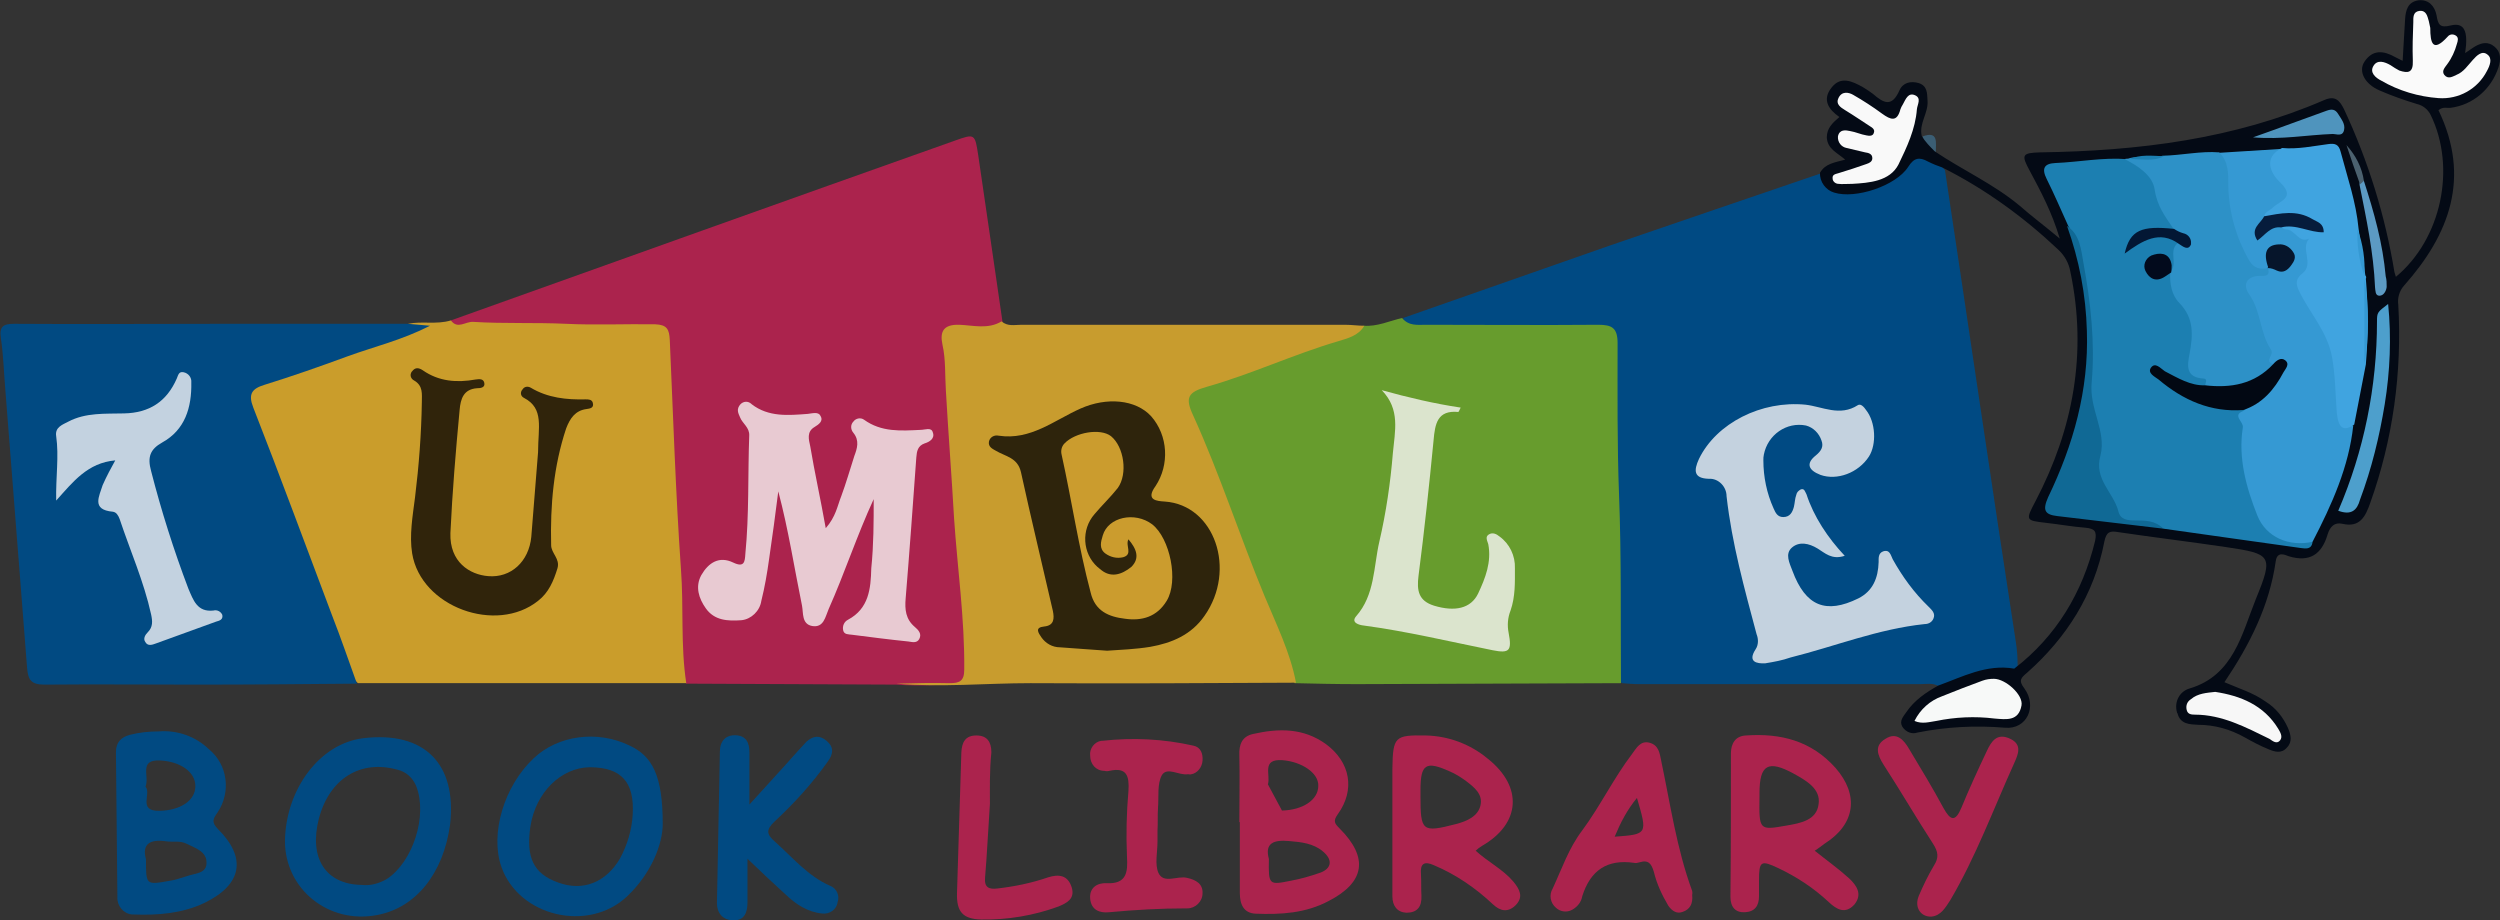 <?xml version="1.0" encoding="UTF-8"?> <svg xmlns="http://www.w3.org/2000/svg" xmlns:xlink="http://www.w3.org/1999/xlink" version="1.1" id="Layer_1" x="0px" y="0px" width="516.2px" height="190px" viewBox="0 0 516.2 190" xml:space="preserve"><rect x="0" y="0" width="516.2" height="190" fill="#333333" stroke="none"/> <g id="Group_1681" transform="translate(-1909 1319.76)"> <path id="Path_2302" fill="#004A83" d="M2309.3-1178.1c-1.3-0.7-2.5-0.4-3.8-0.4c-19.4,0-38.7,0-58.1,0c-1.2,0-2.3-0.1-3.5-0.2 c-1.5-1.4-1.3-3.3-1.3-5.1c0.1-11.3,0.2-22.6-0.3-33.9c-0.5-9.8-0.2-19.7-0.4-29.5c-0.1-3.8-0.4-4.2-4.1-4.2 c-11.1-0.1-22.4,0.1-33.5-0.1c-2.2,0-4.7,0.5-5.6-2.6c14.3-5,28.5-10,42.8-15c14.5-5,29-9.9,43.6-14.9c4,4.4,12.9,3.9,16.8-0.9 c3-3.7,5.8-3.6,8.7,0.3c4.9,32.4,9.6,64.8,14.6,97.2c0.3,1.8,0.4,3.6,0.4,5.4c-0.1,1-1,1.7-2,1.6c-0.2,0-0.3-0.1-0.4-0.1 c-3.3-0.7-6.2,0.5-9.2,1.7C2312.5-1178.2,2310.9-1177.2,2309.3-1178.1z"></path> <path id="Path_2303" fill="#AB234D" d="M2002.1-1253.6c34.7-12.4,69.3-24.8,104-37.1c4.2-1.5,4.2-1.5,4.9,3.1 c1.7,11.4,3.3,22.8,5,34.3c-0.7,2.4-2.7,1.9-4.4,1.9c-6.6,0.3-6.4,0.2-6.3,7c0.4,19.7,3.1,39.2,3.7,58.8c0.2,7.3,0,7.3-7.1,7.3 c-2.6,0.1-5.2,0.1-7.8-0.1l-43.4-0.2c-1.5-1.5-1.7-3.4-1.7-5.4c-0.2-18.5-1.5-36.9-2.7-55.3c-0.2-2.9-0.1-5.8-0.1-8.8 c0-2.3-1-3.5-3.2-3.4c-4.5,0.2-9-1-13.5-0.1c-2.8,0.6-5.7-0.5-8.5-0.5c-5.2,0-10.5-0.2-15.6,0.1 C2003.9-1251.9,2002.2-1251.2,2002.1-1253.6z"></path> <path id="Path_2304" fill="#679C2D" d="M2198.5-1254.1c1.4,1.7,3.2,1.4,4.9,1.4c11.8,0,23.8,0.1,35.6,0c2.8,0,4,0.6,4,3.8 c0,10.4-0.1,20.9,0.3,31.3c0.5,13,0.3,25.9,0.4,38.9c-18.2,0.1-36.4,0.1-54.6,0.2c-4.3,0-8.5-0.1-12.8-0.2 c-1.5-2.6-2.7-5.4-3.7-8.3c-4.7-12-9.5-23.9-13.9-36c-1.3-3.5-3.2-6.8-4.4-10.4c-1.5-4.4-0.7-5.9,3.6-7.4 c10.9-3.8,21.7-7.8,32.7-11.7C2193.4-1252.3,2195.9-1253.5,2198.5-1254.1z"></path> <path id="Path_2305" fill="#CA9D2B" d="M2002.1-1253.6c1.4,1.9,3,0.2,4.6,0.3c6.4,0.4,12.8,0.1,19.2,0.4c6.1,0.3,12.2,0,18.4,0.1 c2.4,0.1,2.9,1,3,3.3c0.7,15.7,1.2,31.5,2.3,47.2c0.6,7.9-0.1,15.8,1.1,23.6h-67.8c-0.8-0.7-1.5-1.6-1.8-2.7 c-6.8-17.8-13.7-35.5-20.2-53.4c-1.4-3.7-0.9-5.2,2.3-6.3c11.2-3.8,22.4-8.2,33.5-11.2c-1-0.1-2.4,1.3-3.4-0.6 C1996.1-1253.5,1999.1-1252.7,2002.1-1253.6z"></path> <path id="Path_2306" fill="#014A82" d="M1993.2-1252.9l4.6,0.4c-5.9,3-11.5,4.3-17,6.3c-5.7,2.1-11.4,4.1-17.2,5.9 c-2.6,0.8-3.4,1.9-2.3,4.7c5.6,14.3,10.9,28.7,16.3,43c1.8,4.6,3.4,9.3,5.1,14c-11,0.1-22.1,0.2-33.1,0.2c-10.5,0-20.9-0.1-31.4,0 c-2.7,0-3.4-0.9-3.6-3.4c-1.5-19.2-3-38.3-4.5-57.5c-0.3-3.5-0.4-7.1-0.9-10.5c-0.4-2.5,0.4-3.1,2.7-3.1c14.2,0.1,28.4,0,42.4,0 C1967.3-1252.9,1980.2-1252.9,1993.2-1252.9z"></path> <path id="Path_2307" fill="#C89C2E" d="M2190.7-1252.5c-1.2,2.1-3.5,2.6-5.4,3.2c-9.2,2.7-17.9,6.8-27.1,9.4 c-3.9,1.1-4.6,2.2-2.8,6c5.5,12.1,9.6,24.9,14.7,37.2c2.4,5.8,5.3,11.6,6.5,17.9c-18.3,0.1-36.6,0.2-54.8,0.1 c-9.2,0-18.5,0.9-27.7,0.1c3.7-0.1,7.3-0.2,11-0.1c2,0,3-0.4,3-2.8c0.1-10.5-1.4-20.8-2.1-31.2c-0.5-8.8-1.2-17.7-1.7-26.5 c-0.2-3.1,0-6.3-0.7-9.4c-0.6-2.8,0.3-4.2,3.5-4.1c2.8,0.1,5.9,1,8.7-0.7c1.3,1.1,2.7,0.7,4.1,0.7c22.3,0,44.5,0,66.8,0 C2188.1-1252.7,2189.4-1252.5,2190.7-1252.5z"></path> <path id="Path_2308" fill="#AB234D" d="M2148-1148.2c0,0.7,0,1.5,0,2.2c0,2.2-0.6,4.7,0.2,6.5c1.1,2.3,3.9,0.5,5.9,1 c1.8,0.4,3.3,1.2,3.2,3.2c0,1.7-1.5,3.1-3.1,3.1c-0.1,0-0.1,0-0.2,0c-5.4,0-10.7,0.3-16,0.8c-2,0.2-3.7-0.5-3.9-2.8 c-0.2-2.3,1.5-3.3,3.4-3.2c4.1,0.2,4.4-2.2,4.2-5.5c-0.2-4.5-0.1-9,0.3-13.5c0.2-3.1-0.3-5-3.9-4.2c-0.4,0.1-0.7,0.1-1.1,0 c-1.7,0-2.9-1.4-2.9-3.1c-0.2-1.5,0.9-2.9,2.3-3.1c0.1,0,0.1,0,0.2,0c6.3-0.7,12.6-0.4,18.8,1c1.5,0.3,2,1.6,1.9,3.1 c-0.1,1.4-1.1,2.6-2.3,2.8c-0.2,0.1-0.5,0-0.7,0c-1.9,0.3-4.3-1.6-5.4,0.2c-1,1.8-0.6,4.5-0.8,6.8 C2148-1151.3,2148.1-1149.7,2148-1148.2L2148-1148.2z"></path> <path id="Path_2309" fill="#AB234D" d="M2307.8-1130.5c-2.2,0.1-3.6-1.9-2.6-4.3c0.9-2.1,1.9-4.2,3.1-6.2c1.1-1.7,0.9-2.9-0.2-4.6 c-3.5-5.4-6.7-10.9-10.2-16.3c-1.2-1.9-2-3.9,0.4-5.3c2.3-1.5,3.8,0.2,4.9,2.1c2.4,4,4.9,8.1,7.1,12.2c1.4,2.5,2.4,3,3.7-0.1 c1.6-3.9,3.4-7.8,5.2-11.6c1-2.2,2.2-3.9,4.9-2.6c2.5,1.2,1.6,3.2,0.8,5c-4.3,9.5-7.9,19.3-13.2,28.3 C2310.7-1132.4,2309.8-1130.7,2307.8-1130.5z"></path> <path id="Path_2310" fill="#AB234D" d="M2113.4-1153.8c-0.4,5.8-0.6,10.5-1,15.2c-0.2,2.1,0.8,2.5,2.5,2.3c3.5-0.4,7-1.1,10.5-2.3 c2.2-0.7,4.1-0.5,4.9,2.1c0.7,2.4-1.1,3.2-2.7,3.9c-5.2,1.9-10.6,2.8-16,2.7c-3.8-0.1-5.1-1.6-5-5.4c0.3-9.7,0.6-19.4,0.9-29.1 c0.1-2.2,0.9-3.5,3.1-3.5c2.2,0,3.1,1.3,3.1,3.5C2113.3-1160.6,2113.4-1156.7,2113.4-1153.8z"></path> <path id="Path_2311" fill="#3B5E74" d="M2308.7-1288.4c-2.1,0-3.3-0.8-2.7-3.2C2309.3-1292.8,2308.7-1290.3,2308.7-1288.4z"></path> <path id="Path_2312" fill="#040A15" d="M2424.1-1310.1c-1.3-1.1-2.6-0.9-4-0.1c-0.7,0.4-1.3,0.9-2.1,1.4c0.7-4.6-0.2-6.4-3-5.7 c-2.3,0.6-2.6-0.3-2.9-2.1c-0.4-2-1.7-3.3-3.7-3.1c-2.2,0.3-2.7,2-2.8,4c-0.2,2.7-0.3,5.5-0.5,8.5c-0.8-0.4-1.2-0.6-1.6-0.8 c-2.3-1.3-4.6-1.6-6.3,1c-1.3,2,0.1,4.6,3.1,5.9c2.5,1.1,5.1,2,7.7,2.8c1.3,0.3,2.3,1.1,2.9,2.3c5.3,10.9,2.2,25.6-7.2,33.4 c-0.1-0.4-0.2-0.7-0.3-1c-1.9-11.6-5.4-22.9-10.4-33.6c-0.9-1.8-1.8-2.9-4.1-1.9c-18.7,8.1-38.4,10.5-58.6,10.8 c-3.8,0.1-4,0.5-2.2,3.8c2.3,4.3,4.6,8.6,6.2,14c-3.1-2.6-5.8-4.6-8.3-6.8c-5.4-4.5-11.7-7.3-17.5-11.2c-1-1-2-2-2.7-3.2 c-0.6-2.6,1.4-4.7,1.2-7.3c-0.1-1.5,0-3-1.8-3.6c-1.7-0.5-3.3-0.1-4,1.5c-1.6,3.6-3.3,2.6-5.5,0.7c-0.7-0.5-1.4-1-2.1-1.4 c-2.2-1.2-4.5-2.3-6.4,0.1c-2,2.5-0.7,4.5,1.6,6.1c-1.4,1.2-2.6,2.3-2.6,4.2c0.1,2.4,2.2,3.2,3.8,4.6c-2.2,0.6-4.1,0.8-5.2,2.7 c-0.1,1.9,1.2,3.6,2.9,4.1c4.4,1.4,12.8-1.4,15.3-5.3c1.2-1.9,2.3-2.1,4.1-1.1c1,0.5,2,0.9,2.9,1.2c8.8,4.4,16.8,10.2,24,17 c1.3,1.2,2.2,2.8,2.5,4.6c3.5,16.7,0.6,32.4-7.2,47.3c-2.1,4-2.1,4,2.2,4.5c2.7,0.3,5.4,0.8,8.1,1c1.9,0.2,2.4,0.7,2,2.7 c-2.6,10.7-8,19.7-16.7,26.4l0,0c-5.7-1-10.7,1.7-15.7,3.5c-2.5,1.4-4.9,3-6.6,5.5c-0.6,0.9-1.5,1.8-0.8,3c0.7,1.1,2,1.6,3.1,1.2 c6-1.2,12-1.5,18.1-1c4.5,0.4,6.7-4.4,4-8.1c-1.3-1.7-0.7-2.2,0.6-3.3c8.1-7.2,13.8-16.1,15.9-27c0.4-2,1.1-2.3,2.8-2 c7.4,1.1,14.9,2,22.3,3.1c9.4,1.4,9.9,1.7,6.2,10.7c-2.9,7.2-4.6,15.8-13.7,18.5c-2.1,0.6-3.2,2.8-2.6,4.9c0,0.1,0,0.1,0.1,0.2 c0.6,2.3,2.5,2.3,4.3,2.4c3.3,0,6.6,0.9,9.6,2.6c1.6,0.9,3.1,1.7,4.8,2.4c1.4,0.6,2.8,1,3.9-0.3c1.2-1.2,0.8-2.7,0.2-4.1 c-1-2.2-2.5-4.1-4.6-5.4c-2.5-1.8-5.5-2.7-8.5-4c5.2-7.7,9.3-15.8,10.6-25c0.3-2.1,1.9-1.3,2.7-1c4.3,1.3,6.8-0.4,8-4.5 c0.5-1.6,1.4-2.6,3.1-2.2c3.5,0.8,4.7-1.4,5.7-4.3c4.7-13.1,6.6-27,5.8-40.9c-0.2-1.4,0.2-2.9,1.2-4c9.4-10.6,13.8-22.3,7.1-36.2 c0.9-0.8,1.8-0.4,2.5-0.5c4.6-0.6,8.4-3.8,9.9-8.4C2425.4-1307.5,2425.4-1309,2424.1-1310.1z"></path> <path id="Path_2313" fill="#C4D2DF" d="M2289.9-1205c-2.7,0.9-4.1-0.6-5.6-1.5c-1.8-1.1-3.8-1.5-5.3-0.2c-1.5,1.3-0.5,3.2,0.1,4.8 c2.7,7.3,6.9,9,13.6,5.7c3-1.5,4.1-4.2,4.2-7.5c0-0.8-0.1-1.8,0.9-2.2c1.4-0.5,1.6,0.8,2,1.6c2,3.6,4.4,6.9,7.4,9.8 c0.7,0.7,1.5,1.4,1,2.5c-0.3,0.7-1,1.1-1.8,1.1c-9.6,1-18.5,4.6-27.7,6.9c-1.7,0.6-3.4,0.9-5.2,1.2c-1.8,0.1-3.7-0.3-2-2.9 c0.6-0.9,0.6-2.1,0.2-3.1c-2.5-9.4-5.1-18.7-6.2-28.5c0-2-1.7-3.7-3.6-3.6h-0.1c-3.1-0.1-3.1-1.7-2-4.1c3.6-7.4,12.9-12.1,22-11.2 c3.5,0.4,7.1,2.5,10.8,0.1c0.6-0.4,1.3,0.4,1.7,1c2,2.5,2.2,7.1,0.6,9.6c-2.2,3.4-6.6,5-10,3.8c-2.6-1-3-2.4-1-4 c1.1-0.9,1.7-1.8,1.2-3.1c-0.5-1.5-1.7-2.7-3.2-3.1c-4-0.8-7.9,1.9-8.7,6c-0.1,0.4-0.1,0.8-0.1,1.2c0,3.4,0.7,6.8,2.1,9.9 c0.4,0.9,0.8,1.8,2,1.8c1.4,0,1.9-1,2.2-2.1c0.2-0.8,0.2-1.7,0.5-2.5c0.1-0.5,0.4-0.8,0.9-1.1c0.8-0.3,0.9,0.5,1.2,1 C2283.5-1213.1,2286.4-1208.7,2289.9-1205z"></path> <path id="Path_2314" fill="#E8CAD2" d="M2089.4-1216.7c-3.5,7.6-6,15.3-9.3,22.7c-0.7,1.6-1,3.9-3.4,3.5c-2.2-0.4-1.8-2.7-2.1-4.2 c-1.6-7.8-2.8-15.7-4.9-23.6c-0.6,4.7-1.2,9.3-1.9,14c-0.4,2.9-0.9,5.8-1.6,8.6c-0.3,2.1-2.1,3.8-4.1,4c-2.8,0.2-5.6,0.1-7.4-2.5 c-1.4-2-2.2-4.4-0.9-6.8c1.5-2.6,3.7-4,6.6-2.6c2.3,1.1,2.4-0.2,2.5-1.8c0.8-8.1,0.5-16.3,0.8-24.4c0.1-1.7-1.4-2.5-1.9-3.8 c-0.4-0.9-0.8-1.7,0.1-2.7c0.6-0.6,1.5-0.7,2.2-0.1l0.1,0.1c3.5,2.7,7.6,2.3,11.6,2c0.9-0.1,2.2-0.5,2.6,0.4 c0.7,1.1-0.4,1.8-1.2,2.3c-1.7,1-1.2,2.6-0.9,4c0.9,5.4,2.1,10.7,3.2,16.9c2.1-2.4,2.4-4.6,3.2-6.6c1-2.7,1.8-5.5,2.7-8.3 c0.6-1.6,1.1-3.2-0.2-4.8c-0.6-0.7-0.6-1.7,0-2.3c0.5-0.7,1.5-0.9,2.2-0.4l0,0c3.6,2.6,7.6,2.3,11.7,2.1c0.9,0,2.2-0.6,2.5,0.5 c0.5,1.3-0.7,2-1.7,2.3c-1.4,0.5-1.6,1.6-1.7,2.9c-0.7,9.7-1.4,19.4-2.2,29.1c-0.2,2.3,0,4.3,1.9,5.9c0.7,0.6,1.5,1.4,0.9,2.5 c-0.5,0.9-1.5,0.6-2.2,0.5c-3.9-0.4-7.8-0.9-11.7-1.4c-0.7-0.1-1.6,0-1.8-0.9s0.2-1.8,1-2.2c4.3-2.3,4.7-6.4,4.8-10.6 C2089.4-1207.3,2089.4-1212,2089.4-1216.7z"></path> <path id="Path_2315" fill="#DBE4CD" d="M2194.3-1239.2c5.4,1.5,10.9,2.8,16.3,3.6c-0.3,0.6-0.4,0.9-0.5,0.9 c-4.3-0.4-4.8,2.4-5.1,5.9c-0.9,9.3-1.9,18.6-3.1,27.9c-0.4,3.1,0,5.2,3.2,6.2c4.3,1.3,7.6,0.6,9.1-2.5c1.5-3.2,2.8-6.5,2.1-10.2 c-0.2-0.7-0.7-1.5,0.1-2c0.8-0.5,1.6-0.1,2.2,0.4c2.1,1.5,3.3,4,3.2,6.6c0,2.9,0.1,5.8-0.9,8.7c-0.6,1.5-0.7,3.1-0.4,4.6 c0.7,3.7,0.2,4.3-3.3,3.6c-8.9-1.8-17.7-3.9-26.6-5.1c-1-0.1-2.7-0.6-1.6-1.9c3.9-4.4,3.6-10.2,4.8-15.4c1.4-6,2.3-12.2,2.8-18.3 C2197-1230.7,2198.2-1235.2,2194.3-1239.2z"></path> <path id="Path_2316" fill="#30240B" d="M2020.1-1226.4c0-5.1,1.3-9-2.9-11.2c-0.6-0.3-0.8-0.9-0.5-1.5c0.1-0.1,0.2-0.3,0.3-0.4 c0.4-0.5,1.1-0.5,1.6-0.2c3.5,2.1,7.4,2.5,11.3,2.4c0.6,0,1.3,0,1.5,0.7c0.3,1.1-0.6,1.2-1.3,1.3c-2.3,0.3-3.4,1.9-4.2,4 c-2.6,7.8-3.3,15.9-3.1,24.1c0,1.7,1.9,2.8,1.3,4.8c-0.8,2.6-1.8,5-4,6.7c-8.6,6.9-24.2,1.3-26-9.8c-0.6-3.7,0.1-7.7,0.6-11.6 c0.8-6.5,1.3-13.1,1.4-19.6c0-1.7,0.3-3.4-1.6-4.5c-0.6-0.3-0.9-1-0.6-1.6c0-0.1,0.1-0.2,0.2-0.3c0.6-0.8,1.3-0.8,2.2-0.2 c3.3,2.3,7,2.6,10.9,1.9c0.8-0.1,1.6-0.2,1.8,0.7c0.2,1-0.8,1.1-1.5,1.1c-2.8,0.2-3.4,2.2-3.6,4.5c-0.8,8.5-1.5,16.9-1.9,25.4 c-0.2,6,4,8.6,7.8,8.9c4.7,0.4,8.4-3,8.9-8.1C2019.2-1215.1,2019.7-1221.5,2020.1-1226.4z"></path> <path id="Path_2317" fill="#C3D2E0" d="M1932.8-1224.7c-5.7,0.5-8.7,4.4-12.2,8.3c-0.1-4.9,0.6-9.1,0-13.3c-0.3-1.9,1.4-2.4,2.5-3 c3.6-1.9,7.6-1.6,11.5-1.7c5.2-0.1,8.8-2.4,10.9-7.2c0.3-0.7,0.4-1.5,1.4-1.3s1.7,1.1,1.6,2.1c0.1,5.2-1.3,9.8-6,12.4 c-2.5,1.4-3.1,3-2.3,5.9c2.1,8.2,4.7,16.4,7.7,24.3c1,2.3,1.8,4.9,5.2,4.5c0.7-0.2,1.5,0.2,1.8,0.9c0.2,1-0.6,1.2-1.3,1.4 c-4.1,1.5-8.3,3-12.4,4.5c-0.8,0.3-1.7,0.6-2.2-0.3c-0.5-0.7,0-1.5,0.5-2c1.1-1.1,1-2.3,0.7-3.7c-1.5-6.8-4.3-13.1-6.5-19.7 c-0.3-0.8-0.7-1.4-1.4-1.5c-4.5-0.4-2.8-3.2-2.1-5.5C1931-1221.4,1931.9-1223.1,1932.8-1224.7z"></path> <path id="Path_2318" fill="#2E240C" d="M2137.6-1185.4c-3.3-0.2-6.5-0.5-9.7-0.7c-1.6,0-3-0.8-3.9-2.1c-0.6-0.9-1.4-2,0.6-2.2 c2.1-0.2,2.1-1.7,1.8-3.2c-2.2-9.6-4.5-19.1-6.6-28.7c-0.7-3-3.2-3.2-5.2-4.4c-0.7-0.4-1.6-0.8-1.4-1.9c0.2-0.9,1.1-1.4,2-1.2 c6.6,1,11.5-3.2,16.9-5.6c5.4-2.4,11.4-1.9,14.6,1.6c3.5,4,3.8,10,0.9,14.4c-2.2,3,0.4,3.1,1.9,3.2c10.3,0.7,14.9,14.1,8.2,23.6 c-2.7,3.9-6.7,5.6-11.2,6.4C2143.4-1185.7,2140.5-1185.6,2137.6-1185.4z"></path> <path id="Path_2319" fill="#1C7FB1" d="M2386.5-1207.9c-0.2,1.7-1.5,1.4-2.4,1.3c-9.5-1.3-19-2.7-28.4-4c-2.1-1.3-4.5-0.8-6.7-1.3 c-0.9-0.2-2.2,0-2.5-0.9c-1.6-3.7-5-6.5-4.8-11.1c0.2-3.4,0.1-6.8-1.5-9.9c-1.6-3.1,0.2-6.2,0.4-9.2c0.5-7.7-0.8-15.2-1.6-22.7 c-0.4-2.6-1.4-5.1-2.9-7.3c-1.5-3.3-2.9-6.6-4.5-9.8c-1.1-2.2-0.5-3.2,1.8-3.3c4.9-0.2,9.8-1.2,14.8-0.8c3.5-0.2,5.6,2.5,6.5,4.9 c1.2,3.2,2.7,6.2,3.7,9.5c-0.8,1.1-1.9,0.7-2.9,0.6c-2.1-0.4-4,0.3-5.5,1.8c1.5-1.1,3.2-1.6,5-1.5c1.7,0.2,3.6,0.2,4.2,2.4 c-0.3,1.9,0.4,4-1.2,5.7c-1.3,0-1.3-1.2-1.9-1.8c-0.5-0.7-1.5-0.9-2.2-0.4c-0.6,0.3-0.9,0.9-0.7,1.5c0.4,1,1.2,1,2.1,0.8 c0.8-0.1,1.6-0.6,2.3,0c1.1,3,2.4,5.9,4.1,8.6c1.4,2.3,1,5.2,0.5,7.8c-0.4,2.1-0.3,3.8,2.1,4.7c1.2,0.4,1.3,1.3,0.5,2.2 c-3.7,1.6-6.4-1.3-10-2.7c4.6,3.9,9,6.6,14.7,6.7c1.1-0.1,2.2,0.1,3,0.8c0.6,5.8,0.6,11.5,2.2,17.2c1.6,5.7,4.5,9.2,10.5,9.5 C2385.5-1208.5,2386.1-1208.3,2386.5-1207.9z"></path> <path id="Path_2320" fill="#3599D3" d="M2386.5-1207.9c-4.8,1.1-9.6-0.9-11.4-5.4c-2.3-5.8-4-11.9-3-18.2c0.2-1.2-2.3-2.5,0.1-3.4 c2.4-2.4,5.5-4.3,7.2-7.4c0.9-1.6,0.7-2.2-1.3-1.8c-2-1.6-1.8-4.2-2.3-6.3c-0.5-2.2-1.3-4.3-2.3-6.3c-2.3-4.3-1.8-5.8,2.9-6.9 c0.3-0.1,0.6-0.4,0.8-0.7c0.8-0.7,1.9-0.4,2.7-0.7c0.9-0.1,1.5-0.9,1.5-1.8s-0.7-1.2-1.5-1.4c-0.9-0.2-1.8,0.2-2.1,1.1 c-0.5,1.1,0.1,2.5-1.2,3.3c-3.1,0.1-5.1-1.8-6.2-5c-2.2-6.3-2.4-12.9-3.3-19.4l12.8-0.8c-1.6,2.3-1.2,5.5,1,7.3 c1.5,1.5,1,2.7-0.2,4.1c-1.1,1.2-2.5,1.8-3.5,3c-0.5,0.8-1.4,1.4-1.6,2.7c1.6-0.6,2.8-1.9,4.6-1.5c2.2,0,3.4,2.1,5.5,2.3 c0.9,0.1,0.9,1,0.7,1.8c-0.5,2.4,0.5,5.1-1.6,7.2c-0.5,0.7-0.6,1.7-0.1,2.4c0.2,0.4,0.5,0.9,0.7,1.3c4.6,6.6,6.9,14.4,6.8,22.5 c0,2,0.5,3.6,2.7,4C2394-1223.4,2390.5-1215.6,2386.5-1207.9z"></path> <path id="Path_2321" fill="#2D91C7" d="M2367.2-1288.3c2,1.9,1.9,4.4,1.9,6.9c0.1,5.4,1.6,10.7,4.3,15.4c1,1.7,2.3,1.9,3.9,1.6l0,0 c0.5,1.8-0.7,1.6-1.8,1.6c-2.8,0.1-3.4,2-2.1,3.8c2.5,3.5,2.2,8,4.5,11.4c0.8,1.2-1.5,2.3,0.4,3c0.6,1.3-0.4,1.8-1.1,2.3 c-4,2.7-8.1,4.5-12.9,2.1c0.1-0.5,0.6-1.3-0.3-1.4c-3.7-0.2-3.4-2.6-2.9-5.1c0.7-3.8,1-7.3-2.1-10.5c-1.6-1.6-2-4-1.9-6.3v-0.1 c1.7-1.7-0.4-4.3,1.5-5.9c2.2-1.7-1.4-1.8-0.8-3c-1.7-2.5-3.4-4.7-3.9-8.1c-0.4-2.9-3.4-4.9-6.2-6.3c0.2-0.1,0.5-0.1,0.7-0.1 c2.3-0.8,4.8,0.2,7.1-0.6C2359.6-1287.7,2363.4-1288.6,2367.2-1288.3z"></path> <path id="Path_2322" fill="#40A4E0" d="M2395.1-1232.1c-2.2,1.5-3.3,0.8-3.6-2.5c-0.3-3.8-0.3-7.8-1-11.5 c-0.9-4.9-4.2-8.6-6.4-12.8c-0.9-1.7-1.5-3,0.3-4.4c2.5-2-0.5-5.1,1.4-7.2c-2.2,1.1-2.9-2-4.9-1.9c-0.3,0-0.6-0.3-0.9-0.5 c2.2-2.2,4.4-0.4,6.9-0.2c-2.2-1.5-4.9-2.1-7.4-1.7c-1.1,0.2-2.2,0.5-3-0.4c0.3-0.9,1.2-1.1,1.8-1.7c1.4-1.4,4.9-2,1.4-5.3 c-1.7-1.6-3.6-5,0.5-7c3.2,0.3,6.4-0.4,9.5-0.8c1.4-0.2,2.2,0,2.6,1.6c1.4,5.3,3.2,10.4,3.7,15.9c0.5,3.2,0.9,6.4,1.4,9.6 c0.2,0.2,0.2,0.5,0.1,0.7c0.5,5.9,0.5,11.8,0,17.7L2395.1-1232.1z"></path> <path id="Path_2323" fill="#106995" d="M2335.8-1273.1c2.7,1.8,2.9,4.9,3.4,7.7c1.5,8.1,2.4,16.5,1.7,24.5 c-0.6,5.6,3.1,10.1,1.8,15.2c-1.4,4.9,2.7,7.6,3.7,11.5c0.4,1.8,2,1.9,3.4,1.9c2.2,0,4.2,0,5.9,1.7c-7.3-0.9-14.6-1.7-21.9-2.6 c-2.6-0.3-3.1-1.2-1.9-3.9c5.2-10.8,8.4-22.1,8-34.3C2339.7-1258.9,2338.3-1266.1,2335.8-1273.1z"></path> <path id="Path_2324" fill="#F9F9F9" d="M2291.5-1281.8c-1.3,0-2.2,0.1-2.9,0c-0.6,0-1.2-0.5-1.2-1.1c-0.1-0.8,0.5-0.9,1.2-1.1 c2-0.6,3.8-1.2,5.8-1.9c0.6-0.2,1.2-0.5,1.2-1.2c0-0.9-0.8-1.1-1.5-1.2c-1.3-0.3-2.5-0.6-3.8-0.9c-1.1-0.2-1.9-1.2-1.8-2.4l0,0 c0.3-1.5,1.6-1.3,2.5-1.1c1.2,0.2,2.2,0.7,3.4,0.9c0.5,0.1,1.3,0.2,1.5-0.5c0.3-0.7-0.3-1.1-0.8-1.4c-1.7-1.1-3.3-2.2-5.1-3.3 c-1-0.6-2-1.3-1.4-2.5c0.7-1.5,2.1-1.2,3-0.7c2.1,1.2,4.1,2.5,6,3.9c1.8,1.3,3.1,1.8,3.8-0.9c0.1-0.3,0.3-0.7,0.5-1 c0.6-1.1,1.1-2.5,2.5-1.9c1.4,0.6,0.5,1.9,0.4,2.9c-0.3,4.1-2.1,7.9-3.8,11.4C2299.2-1282.3,2294.9-1282,2291.5-1281.8z"></path> <path id="Path_2325" fill="#FAFAFA" d="M2412.5-1299.5c-4.1-0.3-8.2-1.5-11.8-3.6c-1.2-0.6-2.5-1.7-1.6-3.1 c0.8-1.3,2.3-0.8,3.5-0.1c0.6,0.4,1.2,0.8,1.8,1.1c1.8,0.6,2.9,0.5,2.8-2c-0.1-2.7,0-5.3,0.1-8c0-0.9-0.1-2.1,1.2-2.3 c1.5-0.2,1.7,1.1,2,2.1c0.1,0.5,0.2,0.9,0.3,1.4c0,3.1,0.5,5.2,3.6,1.8c0.4-0.5,1.1-0.6,1.7-0.2c0.6,0.4,0.4,1.1,0.2,1.7 c-0.4,1.5-1.1,3-2,4.2c-0.5,0.7-1.2,1.4-0.6,2.2c0.8,1,1.8,0.3,2.5,0c1.5-0.6,2.3-1.9,3.4-3.1c0.8-0.9,1.9-2,3-1.1 c1.1,0.8,0.5,2.3-0.1,3.4C2420.6-1301.4,2416.7-1299.2,2412.5-1299.5z"></path> <path id="Path_2326" fill="#4D9FCC" d="M2391.8-1214.3c5.3-12.3,8-25.6,8-39.1c0-1.9,0.1-1.9,2.3-3.6c0.7,6.9,0.4,13.9-0.7,20.7 c-1.1,6.7-2.7,13.3-5.1,19.7C2395.7-1214.4,2394.5-1213.3,2391.8-1214.3z"></path> <path id="Path_2327" fill="#F7F9F8" d="M2304.3-1170.9c1.2-2.4,3.2-4.2,5.7-5.1c2.7-1.1,5.6-2.2,8.3-3.2c0.8-0.3,1.6-0.4,2.4-0.4 c2.4,0,6.1,3.3,5.7,5.5c-0.6,3.3-3.1,2.9-5.6,2.7c-4-0.5-8.1-0.3-12,0.5C2307.4-1170.7,2305.9-1170.2,2304.3-1170.9z"></path> <path id="Path_2328" fill="#F7F7F7" d="M2366.4-1176.9c5.2,0.8,10,2.7,13,7.6c0.4,0.7,1,1.6,0.4,2.4c-0.7,0.9-1.6,0.1-2.2-0.3 c-4.9-2.4-9.8-5-15.4-5c-0.8,0-1.5-0.1-1.7-1c-0.2-0.9,0.1-1.7,0.9-2.2C2362.8-1176.6,2364.6-1176.7,2366.4-1176.9z"></path> <path id="Path_2329" fill="#4F94BD" d="M2374.2-1291.4c5.7-2,10.4-3.8,15.2-5.5c1.1-0.4,1.8-0.3,2.4,0.7c0.6,1,1.5,2,1.2,3.3 c-0.3,1.4-1.6,0.8-2.3,0.8C2385.3-1291.9,2380.2-1290.9,2374.2-1291.4z"></path> <path id="Path_2330" fill="#5C9AC3" d="M2397.1-1282.4c2.1,6.5,3.9,12.9,4.5,19.7c0.2,0.7,0.2,1.4,0.2,2.2 c-0.1,0.8-0.6,1.8-1.5,1.8c-0.9,0-0.8-1.1-0.9-1.7c-0.3-7.2-1.8-14.2-3.2-21.2C2396.2-1282.4,2396.5-1282.7,2397.1-1282.4z"></path> <path id="Path_2331" fill="#3599D3" d="M2397.2-1244.5c0-5.9,0-11.8,0-17.7C2398.2-1256.3,2398.2-1250.3,2397.2-1244.5z"></path> <path id="Path_2332" fill="#4B616F" d="M2397.1-1282.4l-0.8,0.7c-1-2.7-1.9-5.4-2.8-8.1C2395.4-1287.7,2396.7-1285.2,2397.1-1282.4 z"></path> <path id="Path_2333" fill="#3599D3" d="M2397.2-1262.8c-1.1-3.1-1.6-6.4-1.4-9.6C2396.9-1269.4,2397.4-1266.1,2397.2-1262.8z"></path> <path id="Path_2334" fill="#1C7FB1" d="M2355.8-1287.5c-2.2,1.2-4.8,0.5-7.1,0.6C2350.9-1287.9,2353.3-1287.6,2355.8-1287.5z"></path> <path id="Path_2335" fill="#AB234D" d="M2185.6-1148.7c-1-1-1.4-1.5-0.4-2.9c3.7-5.1,2.6-10.8-2.4-14.5c-4.7-3.4-9.8-3.3-15.1-2.1 c-2.2,0.5-2.9,2.1-2.8,4.4c0.1,4.6,0,9.2,0,13.8h0.1c0,4.9,0,9.7,0,14.6c0,2.4,0.8,4.2,3.3,4.3c5.2,0.2,10.3-0.1,15-2.6 C2190.9-1137.6,2191.6-1142.7,2185.6-1148.7z M2170.8-1157.8c0.6-2-1.4-5.3,3-5c3.9,0.3,7.5,2.6,7.4,5.3c0,2.9-3.2,5-7.5,5.1 M2181.7-1139.6c-2,0.7-4,1.3-6.2,1.7c-4.5,0.9-4.6,0.9-4.5-4.5c-0.9-3.3,1-4,4.2-3.7c2.5,0.2,5,0.5,6.9,2.1 C2184.2-1142.3,2184-1140.5,2181.7-1139.6L2181.7-1139.6z"></path> <g id="Group_1675" transform="translate(2078.64 -1135.94)"> <path id="Path_2336" fill="#014A82" d="M-14.9-17.7c3.5-3.9,6.6-7.2,9.6-10.6c0.7-0.8,1.5-1.6,2.2-2.4c1.4-1.2,2.7-1.4,4.2-0.1 s1.3,2.7,0.2,4.2c-3.2,4.5-6.9,8.6-11,12.4c-1.9,1.8-1.6,2.7,0.1,4.2C-6-6.8-2.8-2.9,1.8-0.9c1.3,0.5,2,2,1.5,3.4 C3.1,4,1.6,5,0.1,4.8l0,0c-3-0.3-5.4-1.9-7.5-3.9c-2.4-2.2-4.9-4.5-7.9-7.4c0,3.5,0,6.2,0,9c0,2-0.6,3.8-2.9,3.7 c-2.2,0-3.5-1.5-3.4-3.8c0.2-10.3,0.4-20.7,0.6-31c0-2.2,1.2-3.5,3.3-3.4c2.1,0.1,2.8,1.5,2.8,3.5C-14.9-25.2-14.9-21.9-14.9-17.7 z"></path> <path id="Path_2337" fill="#014A82" d="M-124.6-12.6c-1.5-1.5-1-2.2-0.1-3.5c2.8-4.2,2.1-9.9-1.9-13.1c-2.7-2.6-6.5-3.9-10.2-3.6 c-2.1,0-4,0.2-6,0.7c-1.9,0.5-2.9,1.6-2.9,3.6c0.1,10,0.2,19.9,0.3,29.9c-0.1,1.8,1.2,3.4,3,3.6c0.1,0,0.2,0,0.3,0 c5,0.2,10.1-0.2,14.7-2.4C-119.6-1.2-118.7-6.7-124.6-12.6z M-136.6-26.8c4.1,0.2,7.3,2.3,7.3,5.3s-3.1,5-7.4,5.1 c-4.6,0.1-1.6-3.6-2.9-5C-138.7-23.5-141.1-27-136.6-26.8z M-131.1-2.9c-1.3,0.4-2.4,0.8-3.8,1c-4.6,0.8-4.6,0.8-4.6-4.5 c-0.9-3.2,0.9-4.2,4.2-3.7c1.4,0.2,2.8-0.2,4.2,0.5c1.8,0.9,4.2,1.6,4.1,4C-127-3.4-129.5-3.5-131.1-2.9z"></path> <path id="Path_2338" fill="#014A82" d="M-94.6-31.4c-9.1,1.1-16,10.6-16.2,21.1c-0.1,10,9,17.4,19.1,15.4 c7.9-1.5,13.6-8.5,15-18.7C-75.3-26-81.9-32.9-94.6-31.4z M-89.8-2.3c-1.6,0.9-3.3,1.4-5.1,1.2c-7.5-0.1-11-5.5-8.9-13.7 c2.2-8.3,8.6-12.2,16.2-10.1c1.8,0.4,3.2,1.7,3.9,3.4C-81.3-15.4-84.4-5.8-89.8-2.3L-89.8-2.3z"></path> <path id="Path_2339" fill="#014A82" d="M-39.7-29.9c-6.6-3.2-14.7-2.1-19.7,2.6c-6.2,5.8-9.1,15.7-6.7,22.5 c3.6,10.2,17.9,13.6,25.9,6.1c5.1-4.8,7.4-10.9,7.4-15C-32.8-23.6-34.9-27.7-39.7-29.9z M-39-15.6c-0.2,3.2-1.1,6.2-2.6,9 c-2.9,5-7.7,6.9-12.8,5c-5.1-1.8-6.7-5.2-5.7-11.7c1.1-6.9,6.3-12,12.2-12.1C-41.3-25.4-38.6-22.3-39-15.6L-39-15.6z"></path> </g> <path id="Path_2340" fill="#AB234D" d="M2221.5-1137.7c-2.2-2.6-5.3-4.1-7.8-6.4c0.4-0.4,0.8-0.7,1.3-1c8-4.6,8.5-12.2,1.2-18 c-3.6-3-8.1-4.7-12.8-4.8c-6.4-0.1-6.8,0.2-6.9,6.9c0,4.5,0,9,0,13.5c0,4.3,0,8.5,0,12.8c0,2,1,3.3,2.9,3.4c2.2,0,3.2-1.2,3.1-3.5 c-0.1-1.5,0-2.9-0.1-4.4c-0.2-2.3,0.7-2.8,2.7-1.9c4.5,1.9,8.6,4.7,12.2,8.1c1.5,1.4,3.1,1.7,4.7,0.1 C2223.6-1134.6,2222.8-1136.1,2221.5-1137.7z M2209.6-1149.6c-7,1.8-7.3,1.5-7.3-5.9c0-0.4,0-0.7,0-1.1c0-5.4,1.1-6.1,6-3.9 c1.2,0.5,2.3,1.2,3.4,2c1.7,1.3,3.5,2.7,3,5C2214.2-1151.2,2211.9-1150.2,2209.6-1149.6z"></path> <path id="Path_2341" fill="#AB234D" d="M2290.8-1138.4c-2.2-2-4.6-3.7-7.1-5.7c0.8-0.5,1.4-1,2.1-1.5c6.3-4,7.1-10,2.2-15.6 c-5-5.6-11.3-7.2-18.5-6.7c-2.2,0.1-3.1,1.7-3.1,3.7c0,9.9,0,19.7-0.1,29.6c0,2.1,1,3.3,3,3.2c2-0.1,2.9-1.3,2.9-3.3 c0-1.1,0-2.2,0-3.3c0-4,0.4-4.2,4-2.5c3.8,1.8,7.3,4.1,10.4,7c1.6,1.5,3.4,2.6,5.3,0.5C2293.6-1135.1,2292.4-1136.9,2290.8-1138.4z M2272.3-1155.3c0-0.2,0-0.5,0-0.7c0-5.9,1.8-6.9,7.1-4c2.5,1.4,5.6,3.1,5.1,6.3c-0.4,3.3-3.7,3.9-6.6,4.4 C2272.2-1148.3,2272.2-1148.3,2272.3-1155.3z"></path> <path id="Path_2342" fill="#AB234D" d="M2258.4-1135.8c-3.2-8.7-4.5-17.9-6.4-26.9c-0.3-1.5-0.5-3.2-2.4-3.7s-2.7,1.1-3.6,2.3 c-3.8,5-6.6,10.8-10.3,15.8c-2.8,3.7-4.2,7.9-6.1,12c-0.8,1.3-0.5,3,0.7,4c0.9,0.8,2.2,1,3.3,0.4s1.9-1.6,2.1-2.8 c1.7-5.4,5.2-7.7,10.7-6.9c0.4,0.1,0.7,0,1.1-0.1c1.9-0.6,2.5,0.3,3,2c0.6,2.5,1.7,4.8,3,7c0.8,1.1,1.8,1.7,3,1.2 c1.4-0.5,2.1-1.6,1.9-3.5C2258.5-1135.4,2258.4-1135.6,2258.4-1135.8z M2242.4-1147c1.2-2.9,2.6-5.6,4.6-8 C2249.2-1147.5,2249.2-1147.5,2242.4-1147z"></path> <path id="Path_2343" fill="#CB9C2E" d="M2142-1208.4c-0.7,1.3,1,3.1-1.1,3.7c-1.3,0.3-2.6,0-3.7-0.8c-1.3-1-0.9-2.4-0.5-3.7 c1.1-3.8,6.6-5,10.2-2.3c3.7,2.9,5.5,11.7,3,15.8c-2,3.3-5.1,4.2-8.6,3.7c-3.4-0.4-6.2-1.6-7.1-5.4c-2.5-9.4-3.9-19-6-28.5 c-0.2-0.8,0-1.7,0.6-2.3c2.2-2.3,7.4-3.2,9.6-1.5c2.7,2.2,3.5,7.8,1.4,10.7c-1.5,1.9-3.2,3.5-4.8,5.4c-2.8,3.2-2.5,8.1,0.6,10.9 c0.2,0.1,0.3,0.3,0.5,0.4c2.2,2,4.5,1.2,6.5-0.4C2144.4-1204.5,2143.7-1206.4,2142-1208.4z"></path> <path id="Path_2344" fill="#020813" d="M2364.3-1240.2c5.3,0.6,10.2-0.2,14.1-4.4c0.7-0.8,1.6-1.4,2.4-0.8c1.1,0.8,0.1,1.8-0.3,2.5 c-1.9,3.6-4.4,6.5-8.3,7.8c-6.7,0.5-12.4-2-17.5-6.3c-0.8-0.6-2.3-1.3-1.6-2.4c0.9-1.3,2,0.1,2.9,0.7 C2358.7-1241.7,2361.3-1240.1,2364.3-1240.2z"></path> <path id="Path_2345" fill="#031734" d="M2357.9-1272.5c0.6,0.4,1.2,0.7,1.9,0.9c1,0.2,1.7,1.1,1.6,2.1c0,0.1,0,0.1,0,0.2 c-0.6,1.4-1.7,0.4-2.5-0.1c-4-2.9-7.5-0.7-11.2,2C2348.8-1272.3,2351.2-1273.2,2357.9-1272.5z"></path> <path id="Path_2346" fill="#020A1C" d="M2357.3-1263.5c-0.4,0.3-0.8,0.5-1.2,0.8c-1.9,1.3-3.3,0.5-4.1-1.1c-0.6-1.2,0-2.6,1.2-3.2 c0.2-0.1,0.4-0.1,0.6-0.2c1.8-0.5,3.3,0,3.6,2.2C2357.4-1264.5,2357.4-1264,2357.3-1263.5L2357.3-1263.5z"></path> <path id="Path_2347" fill="#061C3C" d="M2376.5-1275.1c3.4-0.6,6.7-1.4,10,0.6c1,0.6,2.3,0.8,2.3,2.7c-2.9,0.1-5.8-1.8-8.8-1 c-2.2-0.3-3.3,1.6-4.9,2.7C2373.5-1272.6,2375.8-1273.6,2376.5-1275.1z"></path> <path id="Path_2348" fill="#06152B" d="M2377.4-1264.4c-1.2-3.2-0.4-4.8,2.1-4.9c1.2-0.1,2.3,0.5,3,1.6c0.7,1,0.2,1.9-0.4,2.7 c-0.8,1.1-1.7,1.7-3,1.1C2378.5-1264.2,2377.9-1264.4,2377.4-1264.4L2377.4-1264.4z"></path> </g> </svg> 